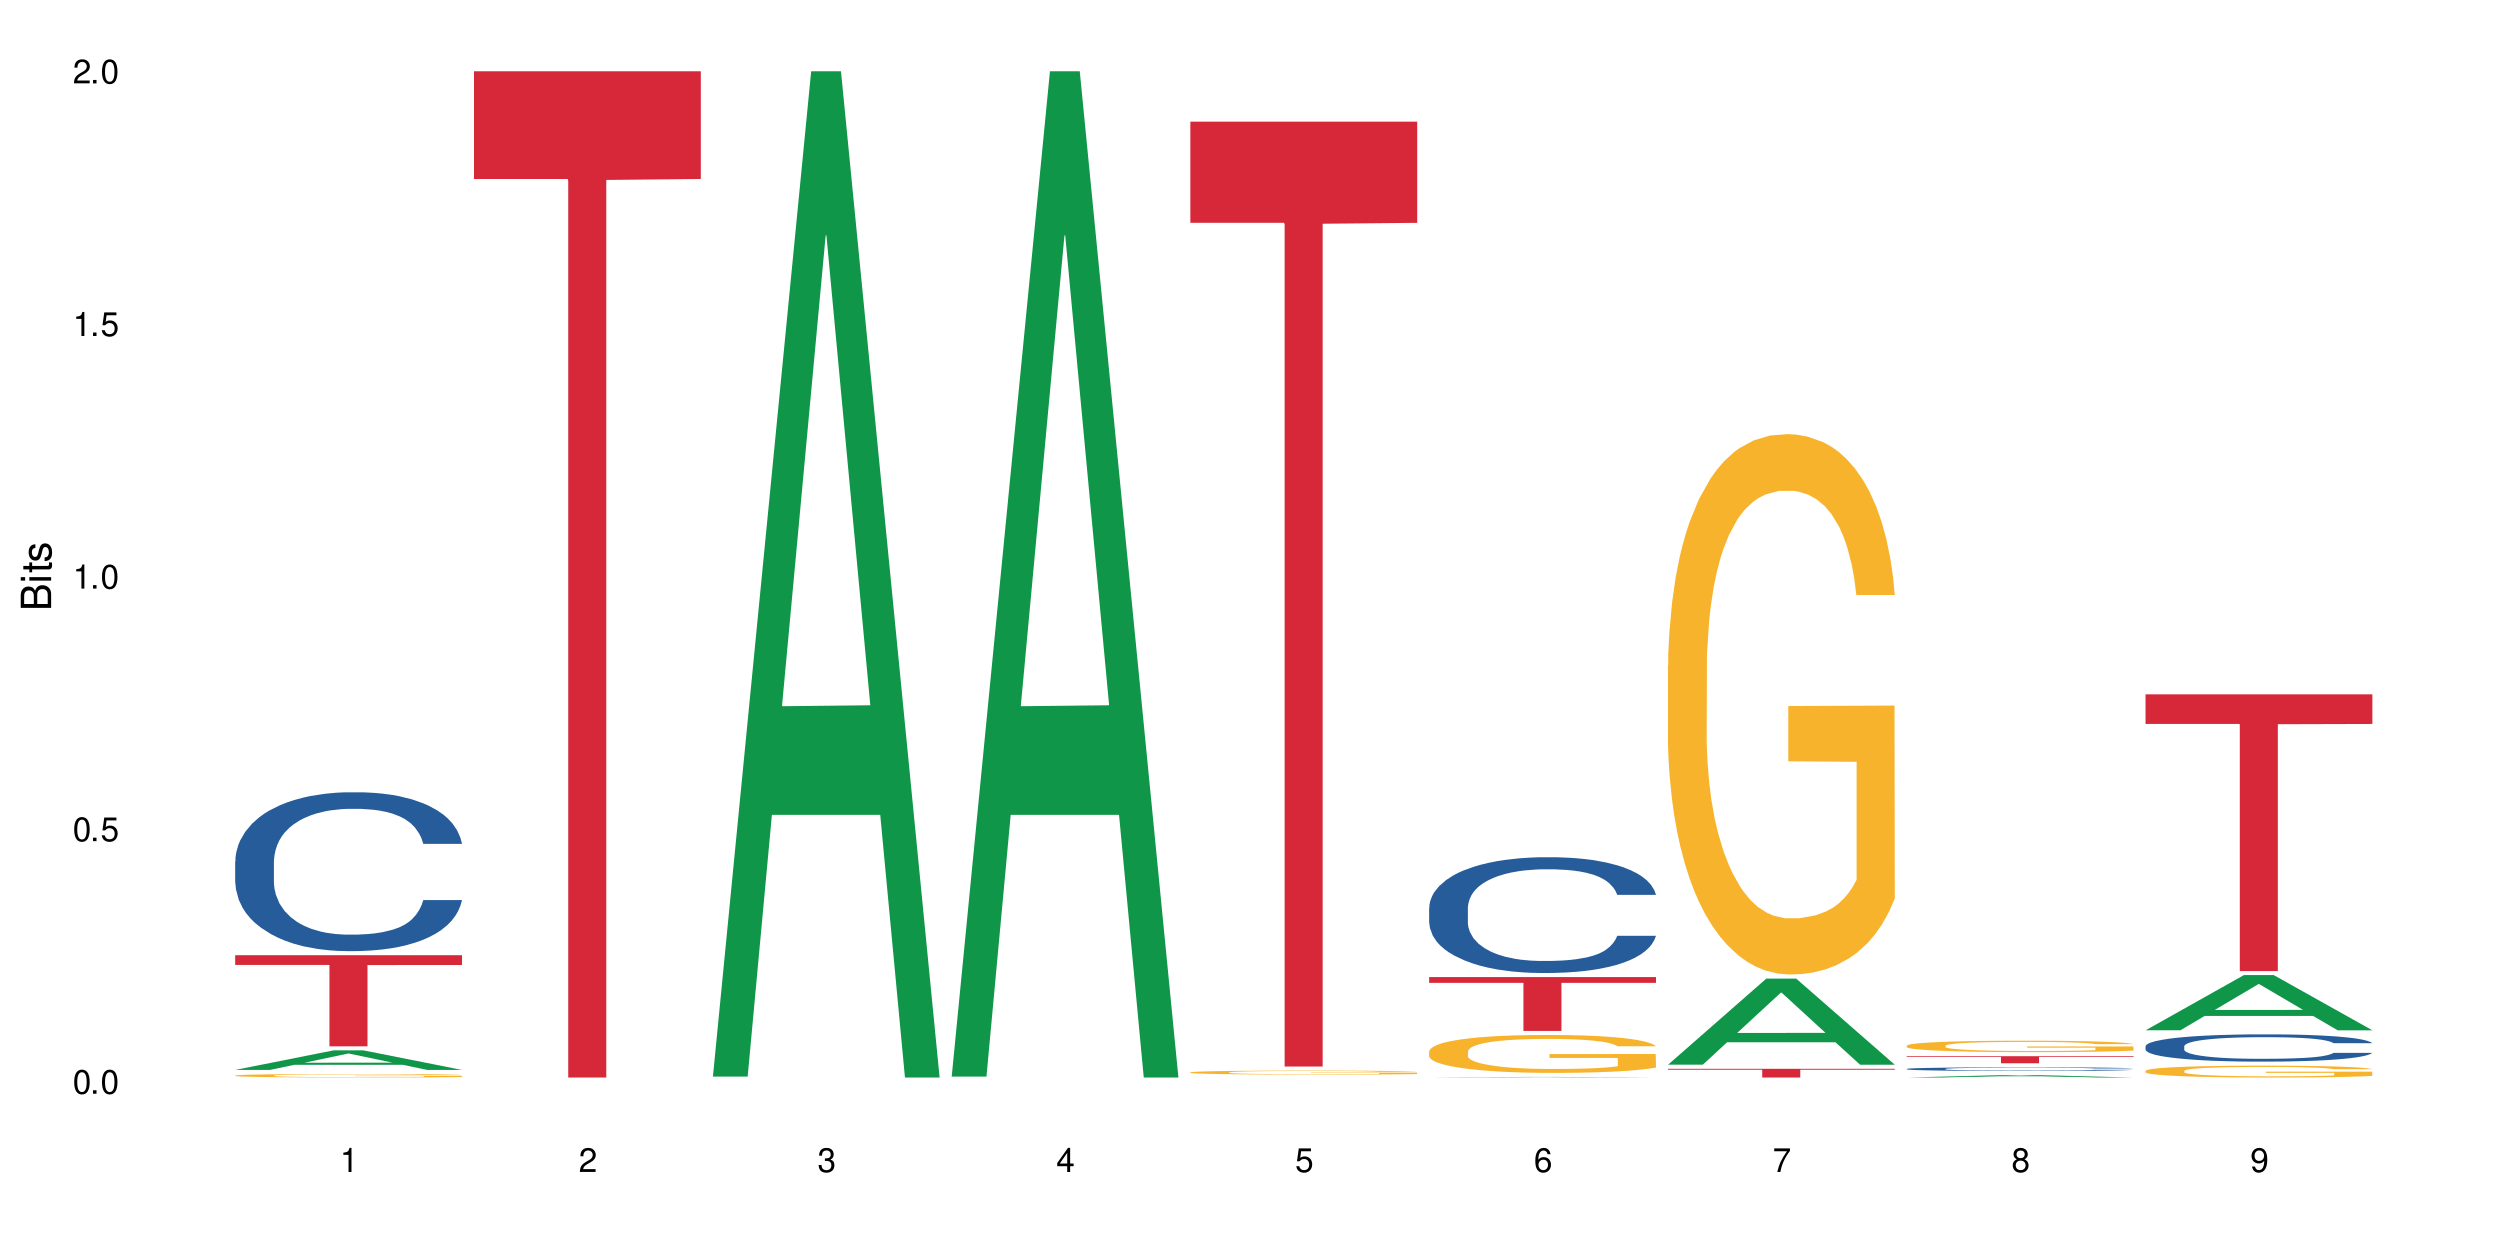 <?xml version="1.0" encoding="UTF-8"?>
<svg xmlns="http://www.w3.org/2000/svg" xmlns:xlink="http://www.w3.org/1999/xlink" width="720" height="360" viewBox="0 0 720 360">
<defs>
<g>
<g id="glyph-0-0">
</g>
<g id="glyph-0-1">
<path d="M 2.641 -6.938 C 2 -6.938 1.422 -6.656 1.078 -6.172 C 0.641 -5.562 0.406 -4.641 0.406 -3.359 C 0.406 -1.016 1.188 0.219 2.641 0.219 C 4.078 0.219 4.859 -1.016 4.859 -3.297 C 4.859 -4.641 4.656 -5.547 4.203 -6.172 C 3.844 -6.656 3.281 -6.938 2.641 -6.938 Z M 2.641 -6.188 C 3.547 -6.188 4 -5.25 4 -3.375 C 4 -1.406 3.562 -0.484 2.625 -0.484 C 1.734 -0.484 1.281 -1.438 1.281 -3.344 C 1.281 -5.25 1.734 -6.188 2.641 -6.188 Z M 2.641 -6.188 "/>
</g>
<g id="glyph-0-2">
<path d="M 1.828 -1 L 0.828 -1 L 0.828 0 L 1.828 0 Z M 1.828 -1 "/>
</g>
<g id="glyph-0-3">
<path d="M 4.562 -6.797 L 1.062 -6.797 L 0.547 -3.094 L 1.328 -3.094 C 1.719 -3.562 2.047 -3.734 2.578 -3.734 C 3.484 -3.734 4.062 -3.109 4.062 -2.094 C 4.062 -1.125 3.484 -0.531 2.578 -0.531 C 1.828 -0.531 1.375 -0.906 1.188 -1.672 L 0.328 -1.672 C 0.453 -1.109 0.547 -0.844 0.75 -0.594 C 1.125 -0.078 1.828 0.219 2.594 0.219 C 3.969 0.219 4.922 -0.781 4.922 -2.219 C 4.922 -3.562 4.031 -4.484 2.719 -4.484 C 2.25 -4.484 1.859 -4.359 1.469 -4.062 L 1.734 -5.969 L 4.562 -5.969 Z M 4.562 -6.797 "/>
</g>
<g id="glyph-0-4">
<path d="M 2.484 -4.938 L 2.484 0 L 3.328 0 L 3.328 -6.938 L 2.766 -6.938 C 2.469 -5.875 2.281 -5.734 0.984 -5.562 L 0.984 -4.938 Z M 2.484 -4.938 "/>
</g>
<g id="glyph-0-5">
<path d="M 4.859 -0.828 L 1.281 -0.828 C 1.359 -1.406 1.672 -1.781 2.5 -2.281 L 3.469 -2.828 C 4.406 -3.344 4.906 -4.062 4.906 -4.906 C 4.906 -5.484 4.672 -6.031 4.266 -6.406 C 3.859 -6.766 3.375 -6.938 2.719 -6.938 C 1.859 -6.938 1.219 -6.625 0.844 -6.031 C 0.609 -5.672 0.5 -5.234 0.484 -4.531 L 1.328 -4.531 C 1.359 -5.016 1.406 -5.281 1.531 -5.516 C 1.75 -5.938 2.188 -6.203 2.703 -6.203 C 3.469 -6.203 4.031 -5.641 4.031 -4.891 C 4.031 -4.344 3.719 -3.859 3.125 -3.516 L 2.234 -3 C 0.812 -2.172 0.406 -1.531 0.328 -0.016 L 4.859 -0.016 Z M 4.859 -0.828 "/>
</g>
<g id="glyph-0-6">
<path d="M 2.125 -3.188 L 2.578 -3.188 C 3.5 -3.188 3.984 -2.766 3.984 -1.922 C 3.984 -1.062 3.469 -0.531 2.594 -0.531 C 1.656 -0.531 1.203 -1 1.156 -2.016 L 0.312 -2.016 C 0.344 -1.453 0.438 -1.094 0.609 -0.781 C 0.953 -0.109 1.625 0.219 2.547 0.219 C 3.953 0.219 4.859 -0.625 4.859 -1.938 C 4.859 -2.828 4.516 -3.297 3.703 -3.594 C 4.344 -3.844 4.656 -4.328 4.656 -5.031 C 4.656 -6.219 3.875 -6.938 2.578 -6.938 C 1.203 -6.938 0.484 -6.172 0.453 -4.703 L 1.297 -4.703 C 1.312 -5.125 1.344 -5.359 1.453 -5.578 C 1.641 -5.969 2.062 -6.203 2.594 -6.203 C 3.344 -6.203 3.797 -5.75 3.797 -5 C 3.797 -4.516 3.609 -4.219 3.25 -4.047 C 3.016 -3.953 2.703 -3.922 2.125 -3.906 Z M 2.125 -3.188 "/>
</g>
<g id="glyph-0-7">
<path d="M 3.141 -1.672 L 3.141 0 L 3.984 0 L 3.984 -1.672 L 4.984 -1.672 L 4.984 -2.438 L 3.984 -2.438 L 3.984 -6.938 L 3.359 -6.938 L 0.266 -2.578 L 0.266 -1.672 Z M 3.141 -2.438 L 1 -2.438 L 3.141 -5.5 Z M 3.141 -2.438 "/>
</g>
<g id="glyph-0-8">
<path d="M 4.781 -5.125 C 4.609 -6.266 3.891 -6.938 2.844 -6.938 C 2.094 -6.938 1.422 -6.578 1.031 -5.953 C 0.594 -5.266 0.406 -4.422 0.406 -3.172 C 0.406 -2 0.578 -1.25 0.984 -0.641 C 1.359 -0.078 1.953 0.219 2.703 0.219 C 3.984 0.219 4.922 -0.75 4.922 -2.094 C 4.922 -3.375 4.062 -4.281 2.844 -4.281 C 2.172 -4.281 1.641 -4.031 1.281 -3.516 C 1.281 -5.234 1.828 -6.188 2.797 -6.188 C 3.391 -6.188 3.797 -5.797 3.938 -5.125 Z M 2.734 -3.531 C 3.547 -3.531 4.062 -2.953 4.062 -2.031 C 4.062 -1.156 3.484 -0.531 2.703 -0.531 C 1.922 -0.531 1.328 -1.188 1.328 -2.078 C 1.328 -2.938 1.906 -3.531 2.734 -3.531 Z M 2.734 -3.531 "/>
</g>
<g id="glyph-0-9">
<path d="M 4.984 -6.797 L 0.438 -6.797 L 0.438 -5.969 L 4.109 -5.969 C 2.5 -3.656 1.828 -2.234 1.328 0 L 2.219 0 C 2.594 -2.172 3.453 -4.047 4.984 -6.094 Z M 4.984 -6.797 "/>
</g>
<g id="glyph-0-10">
<path d="M 3.75 -3.656 C 4.469 -4.094 4.688 -4.438 4.688 -5.078 C 4.688 -6.172 3.844 -6.938 2.641 -6.938 C 1.438 -6.938 0.594 -6.172 0.594 -5.094 C 0.594 -4.438 0.812 -4.094 1.516 -3.656 C 0.734 -3.266 0.359 -2.703 0.359 -1.922 C 0.359 -0.656 1.281 0.219 2.641 0.219 C 3.984 0.219 4.922 -0.656 4.922 -1.922 C 4.922 -2.703 4.531 -3.266 3.75 -3.656 Z M 2.641 -6.188 C 3.359 -6.188 3.812 -5.75 3.812 -5.062 C 3.812 -4.406 3.344 -3.984 2.641 -3.984 C 1.922 -3.984 1.453 -4.406 1.453 -5.078 C 1.453 -5.75 1.922 -6.188 2.641 -6.188 Z M 2.641 -3.266 C 3.484 -3.266 4.062 -2.719 4.062 -1.906 C 4.062 -1.078 3.484 -0.531 2.625 -0.531 C 1.797 -0.531 1.219 -1.094 1.219 -1.906 C 1.219 -2.719 1.781 -3.266 2.641 -3.266 Z M 2.641 -3.266 "/>
</g>
<g id="glyph-0-11">
<path d="M 0.516 -1.578 C 0.672 -0.453 1.406 0.219 2.438 0.219 C 3.188 0.219 3.859 -0.141 4.266 -0.766 C 4.688 -1.453 4.891 -2.297 4.891 -3.547 C 4.891 -4.719 4.703 -5.453 4.312 -6.078 C 3.938 -6.641 3.344 -6.938 2.594 -6.938 C 1.297 -6.938 0.359 -5.969 0.359 -4.625 C 0.359 -3.344 1.234 -2.453 2.453 -2.453 C 3.094 -2.453 3.578 -2.672 4.016 -3.203 C 4 -1.484 3.469 -0.531 2.5 -0.531 C 1.906 -0.531 1.484 -0.906 1.359 -1.578 Z M 2.578 -6.203 C 3.375 -6.203 3.969 -5.531 3.969 -4.641 C 3.969 -3.797 3.391 -3.188 2.547 -3.188 C 1.734 -3.188 1.234 -3.766 1.234 -4.688 C 1.234 -5.562 1.797 -6.203 2.578 -6.203 Z M 2.578 -6.203 "/>
</g>
<g id="glyph-1-0">
</g>
<g id="glyph-1-1">
<path d="M 0 -0.953 L 0 -4.891 C 0 -5.719 -0.234 -6.344 -0.734 -6.797 C -1.188 -7.234 -1.812 -7.469 -2.5 -7.469 C -3.547 -7.469 -4.188 -7 -4.625 -5.875 C -4.984 -6.688 -5.625 -7.094 -6.531 -7.094 C -7.172 -7.094 -7.734 -6.859 -8.141 -6.391 C -8.562 -5.922 -8.75 -5.344 -8.75 -4.5 L -8.75 -0.953 Z M -4.984 -2.062 L -7.766 -2.062 L -7.766 -4.219 C -7.766 -4.844 -7.688 -5.203 -7.453 -5.5 C -7.219 -5.812 -6.859 -5.969 -6.375 -5.969 C -5.891 -5.969 -5.531 -5.812 -5.297 -5.5 C -5.062 -5.203 -4.984 -4.844 -4.984 -4.219 Z M -0.984 -2.062 L -4 -2.062 L -4 -4.781 C -4 -5.766 -3.438 -6.359 -2.484 -6.359 C -1.547 -6.359 -0.984 -5.766 -0.984 -4.781 Z M -0.984 -2.062 "/>
</g>
<g id="glyph-1-2">
<path d="M -6.281 -1.797 L -6.281 -0.797 L 0 -0.797 L 0 -1.797 Z M -8.75 -1.797 L -8.75 -0.797 L -7.484 -0.797 L -7.484 -1.797 Z M -8.75 -1.797 "/>
</g>
<g id="glyph-1-3">
<path d="M -6.281 -3.047 L -6.281 -2.016 L -8.016 -2.016 L -8.016 -1.016 L -6.281 -1.016 L -6.281 -0.172 L -5.469 -0.172 L -5.469 -1.016 L -0.719 -1.016 C -0.078 -1.016 0.281 -1.453 0.281 -2.234 C 0.281 -2.5 0.25 -2.719 0.188 -3.047 L -0.641 -3.047 C -0.609 -2.906 -0.594 -2.766 -0.594 -2.562 C -0.594 -2.141 -0.719 -2.016 -1.156 -2.016 L -5.469 -2.016 L -5.469 -3.047 Z M -6.281 -3.047 "/>
</g>
<g id="glyph-1-4">
<path d="M -4.531 -5.25 C -5.766 -5.25 -6.469 -4.422 -6.469 -2.969 C -6.469 -1.516 -5.719 -0.562 -4.547 -0.562 C -3.562 -0.562 -3.094 -1.062 -2.734 -2.562 L -2.516 -3.484 C -2.344 -4.188 -2.094 -4.469 -1.641 -4.469 C -1.047 -4.469 -0.641 -3.875 -0.641 -3 C -0.641 -2.453 -0.797 -2 -1.062 -1.75 C -1.25 -1.594 -1.422 -1.531 -1.875 -1.469 L -1.875 -0.406 C -0.422 -0.453 0.281 -1.266 0.281 -2.922 C 0.281 -4.5 -0.5 -5.516 -1.719 -5.516 C -2.656 -5.516 -3.172 -4.984 -3.469 -3.734 L -3.703 -2.766 C -3.891 -1.953 -4.156 -1.609 -4.594 -1.609 C -5.188 -1.609 -5.547 -2.125 -5.547 -2.938 C -5.547 -3.75 -5.203 -4.172 -4.531 -4.203 Z M -4.531 -5.25 "/>
</g>
</g>
</defs>
<rect x="-72" y="-36" width="864" height="432" fill="rgb(100%, 100%, 100%)" fill-opacity="1"/>
<path fill-rule="nonzero" fill="rgb(6.275%, 58.824%, 28.235%)" fill-opacity="1" d="M 67.73 308.133 L 67.801 308.129 L 96.07 302.504 L 104.656 302.504 L 133.066 308.141 L 123.082 308.141 L 115.965 306.668 L 84.762 306.668 L 77.781 308.133 L 67.73 308.133 L 87.766 306.059 L 113.102 306.055 L 100.469 303.422 L 100.328 303.418 L 100.188 303.434 L 87.695 306.055 L 87.766 306.059 Z M 67.73 308.133 "/>
<path fill-rule="nonzero" fill="rgb(14.51%, 36.078%, 60%)" fill-opacity="1" d="M 67.73 248.094 L 67.812 248.051 L 67.812 247.047 L 68.051 245.457 L 68.605 243.449 L 69.164 242.07 L 70.598 239.602 L 72.59 237.219 L 74.664 235.379 L 76.176 234.289 L 77.531 233.453 L 80.637 231.906 L 82.629 231.113 L 84.781 230.402 L 87.41 229.691 L 89.324 229.273 L 93.625 228.602 L 96.812 228.309 L 99.281 228.184 L 104.621 228.184 L 107.809 228.352 L 110.117 228.562 L 112.668 228.895 L 114.82 229.273 L 118.562 230.191 L 121.91 231.363 L 123.426 232.031 L 125.816 233.328 L 127.648 234.582 L 128.922 235.672 L 130.355 237.219 L 131.629 239.102 L 132.586 241.234 L 133.066 243.031 L 121.91 243.031 L 121.352 241.359 L 120.715 240.062 L 119.52 238.348 L 118.324 237.137 L 116.652 235.922 L 115.137 235.129 L 113.066 234.332 L 111.234 233.832 L 109.32 233.453 L 107.488 233.203 L 103.984 232.953 L 99.922 232.953 L 98.406 233.035 L 95.297 233.371 L 93.625 233.664 L 91.234 234.25 L 89.562 234.793 L 87.57 235.629 L 86.215 236.34 L 84.543 237.426 L 83.348 238.391 L 81.992 239.77 L 81.195 240.816 L 80.48 241.988 L 79.84 243.367 L 79.363 244.832 L 79.043 246.379 L 78.887 247.883 L 78.887 254.367 L 79.043 255.871 L 79.441 257.629 L 80.48 260.18 L 81.992 262.395 L 83.746 264.152 L 85.418 265.406 L 86.375 265.992 L 87.648 266.66 L 89.641 267.5 L 92.512 268.336 L 94.184 268.668 L 96.734 269.004 L 99.363 269.172 L 102.867 269.172 L 105.977 269.004 L 108.047 268.797 L 110.199 268.461 L 113.145 267.75 L 114.98 267.082 L 116.57 266.285 L 117.766 265.492 L 118.562 264.82 L 119.758 263.523 L 120.715 262.102 L 121.434 260.641 L 121.91 259.219 L 133.066 259.219 L 132.586 260.891 L 131.871 262.523 L 131.152 263.734 L 130.039 265.199 L 128.762 266.496 L 126.93 267.957 L 125.418 268.922 L 123.426 269.965 L 121.59 270.762 L 119.602 271.473 L 116.652 272.309 L 114.738 272.727 L 112.668 273.102 L 110.199 273.438 L 107.09 273.73 L 103.746 273.898 L 100.637 273.938 L 97.289 273.855 L 94.82 273.688 L 91.555 273.312 L 87.492 272.559 L 84.543 271.766 L 82.23 270.969 L 80.238 270.133 L 78.008 269.004 L 75.141 267.164 L 73.387 265.742 L 72.191 264.57 L 70.84 262.941 L 69.883 261.477 L 68.766 259.133 L 67.969 256.164 L 67.73 253.863 Z M 67.73 248.094 "/>
<path fill-rule="nonzero" fill="rgb(96.863%, 70.196%, 16.863%)" fill-opacity="1" d="M 67.73 309.742 L 67.812 309.742 L 67.812 309.723 L 68.129 309.684 L 68.926 309.625 L 69.961 309.574 L 71.078 309.539 L 71.793 309.52 L 72.988 309.488 L 74.023 309.469 L 76.656 309.426 L 80 309.387 L 81.832 309.371 L 83.906 309.355 L 86.852 309.336 L 88.207 309.332 L 92.352 309.316 L 97.051 309.305 L 104.621 309.305 L 107.887 309.309 L 112.348 309.316 L 114.898 309.328 L 116.891 309.336 L 118.961 309.348 L 121.512 309.367 L 123.902 309.391 L 125.816 309.414 L 127.727 309.441 L 129.32 309.473 L 130.676 309.504 L 131.871 309.543 L 132.586 309.578 L 133.066 309.609 L 121.988 309.609 L 121.352 309.578 L 120.637 309.551 L 119.441 309.52 L 118.246 309.496 L 117.051 309.48 L 114.82 309.457 L 112.906 309.441 L 110.516 309.426 L 108.207 309.418 L 105.578 309.414 L 103.984 309.41 L 99.762 309.41 L 95.938 309.418 L 93.707 309.426 L 92.113 309.434 L 89.879 309.445 L 88.527 309.457 L 87.73 309.465 L 85.34 309.496 L 83.746 309.52 L 82.871 309.539 L 81.754 309.566 L 80.957 309.594 L 80.082 309.629 L 79.602 309.66 L 78.965 309.723 L 78.887 309.891 L 79.125 309.926 L 79.602 309.965 L 80.238 310 L 81.195 310.035 L 82.152 310.062 L 83.824 310.098 L 85.258 310.125 L 86.375 310.141 L 88.527 310.164 L 89.402 310.172 L 91.473 310.191 L 93.625 310.203 L 96.254 310.215 L 98.246 310.219 L 101.434 310.227 L 105.496 310.227 L 110.277 310.219 L 113.305 310.211 L 115.379 310.203 L 116.73 310.199 L 118.406 310.188 L 119.602 310.18 L 120.715 310.168 L 122.07 310.152 L 122.07 309.926 L 102.391 309.926 L 102.391 309.82 L 132.984 309.82 L 133.066 310.188 L 131.391 310.215 L 129.32 310.238 L 127.328 310.258 L 125.258 310.273 L 122.309 310.289 L 119.918 310.301 L 116.254 310.316 L 112.906 310.324 L 109.402 310.328 L 106.293 310.332 L 99.363 310.332 L 95.855 310.324 L 93.066 310.316 L 90.52 310.309 L 87.969 310.297 L 84.781 310.277 L 82.711 310.262 L 80.559 310.242 L 78.406 310.219 L 76.496 310.191 L 75.219 310.172 L 73.945 310.148 L 72.59 310.121 L 71.316 310.09 L 70.359 310.059 L 69.484 310.027 L 68.848 309.996 L 68.211 309.953 L 67.891 309.918 L 67.73 309.891 Z M 67.73 309.742 "/>
<path fill-rule="nonzero" fill="rgb(83.922%, 15.686%, 22.353%)" fill-opacity="1" d="M 67.73 275.102 L 133.066 275.102 L 133.066 277.91 L 105.836 277.938 L 105.836 301.34 L 94.879 301.34 L 94.879 277.961 L 94.723 277.91 L 67.73 277.91 Z M 67.73 275.102 "/>
<path fill-rule="nonzero" fill="rgb(83.922%, 15.686%, 22.353%)" fill-opacity="1" d="M 136.504 20.527 L 201.836 20.527 L 201.836 51.547 L 174.609 51.82 L 174.609 310.332 L 163.652 310.332 L 163.652 52.094 L 163.496 51.547 L 136.504 51.547 Z M 136.504 20.527 "/>
<path fill-rule="nonzero" fill="rgb(6.275%, 58.824%, 28.235%)" fill-opacity="1" d="M 205.277 310.059 L 205.348 309.789 L 233.617 20.527 L 242.203 20.527 L 270.609 310.332 L 260.629 310.332 L 253.508 234.684 L 222.309 234.684 L 215.328 310.059 L 205.277 310.059 L 225.309 203.391 L 250.648 203.117 L 238.012 67.875 L 237.875 67.602 L 237.734 68.418 L 225.238 203.117 L 225.309 203.391 Z M 205.277 310.059 "/>
<path fill-rule="nonzero" fill="rgb(6.275%, 58.824%, 28.235%)" fill-opacity="1" d="M 274.051 310.059 L 274.117 309.789 L 302.387 20.527 L 310.973 20.527 L 339.383 310.332 L 329.402 310.332 L 322.281 234.684 L 291.082 234.684 L 284.102 310.059 L 274.051 310.059 L 294.082 203.391 L 319.422 203.117 L 306.785 67.875 L 306.645 67.602 L 306.508 68.418 L 294.012 203.117 L 294.082 203.391 Z M 274.051 310.059 "/>
<path fill-rule="nonzero" fill="rgb(96.863%, 70.196%, 16.863%)" fill-opacity="1" d="M 342.82 308.828 L 342.902 308.824 L 342.902 308.805 L 343.219 308.758 L 344.016 308.691 L 345.051 308.637 L 346.168 308.598 L 346.887 308.574 L 348.082 308.543 L 349.117 308.52 L 351.746 308.473 L 355.094 308.426 L 356.926 308.406 L 358.996 308.391 L 361.945 308.371 L 363.297 308.363 L 367.441 308.348 L 372.141 308.336 L 377.32 308.332 L 379.711 308.332 L 382.977 308.336 L 387.441 308.348 L 389.988 308.359 L 391.98 308.371 L 394.055 308.383 L 396.602 308.406 L 398.992 308.43 L 400.906 308.457 L 402.816 308.488 L 404.41 308.52 L 405.766 308.559 L 406.961 308.602 L 407.68 308.641 L 408.156 308.676 L 397.082 308.676 L 396.445 308.641 L 395.727 308.609 L 394.531 308.574 L 393.336 308.551 L 392.141 308.531 L 389.91 308.504 L 387.996 308.484 L 385.609 308.473 L 383.297 308.461 L 380.668 308.457 L 379.074 308.453 L 374.852 308.453 L 371.027 308.461 L 368.797 308.469 L 367.203 308.477 L 364.973 308.492 L 363.617 308.508 L 362.82 308.516 L 360.43 308.547 L 358.836 308.578 L 357.961 308.598 L 356.844 308.629 L 356.047 308.656 L 355.172 308.699 L 354.695 308.73 L 354.055 308.801 L 353.977 308.992 L 354.215 309.031 L 354.695 309.074 L 355.332 309.113 L 356.285 309.152 L 357.242 309.184 L 358.918 309.227 L 360.352 309.254 L 361.465 309.27 L 363.617 309.301 L 364.492 309.309 L 366.566 309.328 L 368.715 309.344 L 371.344 309.355 L 373.336 309.363 L 376.523 309.367 L 380.59 309.367 L 385.367 309.359 L 388.395 309.352 L 390.469 309.344 L 391.824 309.336 L 393.496 309.324 L 394.691 309.312 L 395.805 309.301 L 397.16 309.285 L 397.16 309.031 L 377.48 309.031 L 377.48 308.914 L 408.074 308.914 L 408.156 309.324 L 406.484 309.352 L 404.41 309.379 L 402.418 309.402 L 400.348 309.418 L 397.398 309.441 L 395.008 309.453 L 391.344 309.469 L 387.996 309.477 L 384.492 309.484 L 381.387 309.484 L 377.719 309.488 L 374.453 309.484 L 370.949 309.48 L 368.16 309.469 L 365.609 309.461 L 363.059 309.445 L 359.871 309.422 L 357.801 309.406 L 355.648 309.383 L 353.5 309.355 L 351.586 309.328 L 350.312 309.309 L 349.035 309.281 L 347.684 309.25 L 346.406 309.215 L 345.449 309.18 L 344.574 309.145 L 343.938 309.109 L 343.301 309.062 L 342.98 309.023 L 342.82 308.992 Z M 342.82 308.828 "/>
<path fill-rule="nonzero" fill="rgb(83.922%, 15.686%, 22.353%)" fill-opacity="1" d="M 342.82 35.047 L 408.156 35.047 L 408.156 64.176 L 380.926 64.434 L 380.926 307.168 L 369.973 307.168 L 369.973 64.688 L 369.812 64.176 L 342.82 64.176 Z M 342.82 35.047 "/>
<path fill-rule="nonzero" fill="rgb(6.275%, 58.824%, 28.235%)" fill-opacity="1" d="M 411.594 310.332 L 411.664 310.332 L 439.934 310.156 L 448.52 310.156 L 476.93 310.332 L 466.945 310.332 L 459.828 310.285 L 428.625 310.285 L 421.645 310.332 L 411.594 310.332 L 431.629 310.27 L 456.965 310.27 L 444.332 310.188 L 444.051 310.188 L 431.559 310.27 L 431.629 310.27 Z M 411.594 310.332 "/>
<path fill-rule="nonzero" fill="rgb(14.51%, 36.078%, 60%)" fill-opacity="1" d="M 411.594 261.402 L 411.676 261.371 L 411.676 260.641 L 411.914 259.48 L 412.473 258.02 L 413.027 257.012 L 414.461 255.215 L 416.453 253.477 L 418.527 252.137 L 420.039 251.344 L 421.395 250.734 L 424.5 249.609 L 426.492 249.031 L 428.645 248.512 L 431.273 247.992 L 433.188 247.688 L 437.488 247.199 L 440.676 246.988 L 443.145 246.895 L 448.484 246.895 L 451.672 247.02 L 453.98 247.172 L 456.531 247.414 L 458.684 247.688 L 462.426 248.359 L 465.773 249.211 L 467.289 249.699 L 469.68 250.645 L 471.512 251.559 L 472.785 252.352 L 474.219 253.477 L 475.496 254.848 L 476.449 256.402 L 476.93 257.715 L 465.773 257.715 L 465.215 256.496 L 464.578 255.551 L 463.383 254.301 L 462.188 253.418 L 460.516 252.535 L 459 251.953 L 456.93 251.375 L 455.098 251.012 L 453.184 250.734 L 451.352 250.555 L 447.848 250.371 L 443.785 250.371 L 442.27 250.43 L 439.164 250.676 L 437.488 250.887 L 435.098 251.316 L 433.426 251.711 L 431.434 252.32 L 430.078 252.84 L 428.406 253.629 L 427.211 254.332 L 425.855 255.336 L 425.059 256.098 L 424.344 256.953 L 423.707 257.957 L 423.227 259.023 L 422.91 260.152 L 422.75 261.25 L 422.75 265.973 L 422.91 267.07 L 423.309 268.348 L 424.344 270.207 L 425.855 271.824 L 427.609 273.102 L 429.281 274.016 L 430.238 274.441 L 431.512 274.93 L 433.504 275.539 L 436.375 276.148 L 438.047 276.395 L 440.598 276.637 L 443.227 276.758 L 446.73 276.758 L 449.84 276.637 L 451.91 276.484 L 454.062 276.242 L 457.008 275.723 L 458.844 275.234 L 460.438 274.656 L 461.629 274.078 L 462.426 273.59 L 463.621 272.645 L 464.578 271.609 L 465.297 270.543 L 465.773 269.508 L 476.93 269.508 L 476.449 270.727 L 475.734 271.914 L 475.016 272.797 L 473.902 273.863 L 472.625 274.809 L 470.793 275.875 L 469.281 276.574 L 467.289 277.336 L 465.457 277.918 L 463.465 278.434 L 460.516 279.043 L 458.602 279.348 L 456.531 279.625 L 454.062 279.867 L 450.953 280.082 L 447.609 280.203 L 444.5 280.234 L 441.152 280.172 L 438.684 280.051 L 435.418 279.777 L 431.355 279.227 L 428.406 278.648 L 426.094 278.07 L 424.105 277.461 L 421.871 276.637 L 419.004 275.297 L 417.25 274.262 L 416.055 273.406 L 414.703 272.219 L 413.746 271.152 L 412.629 269.445 L 411.832 267.281 L 411.594 265.605 Z M 411.594 261.402 "/>
<path fill-rule="nonzero" fill="rgb(96.863%, 70.196%, 16.863%)" fill-opacity="1" d="M 411.594 302.75 L 411.676 302.738 L 411.676 302.539 L 411.992 302.09 L 412.789 301.473 L 413.824 300.965 L 414.941 300.566 L 415.656 300.355 L 416.852 300.055 L 417.891 299.836 L 420.52 299.387 L 423.863 298.969 L 425.695 298.789 L 427.77 298.621 L 430.715 298.43 L 432.07 298.359 L 436.215 298.199 L 440.914 298.102 L 446.094 298.07 L 448.484 298.082 L 451.75 298.121 L 456.211 298.23 L 458.762 298.332 L 460.754 298.43 L 462.824 298.559 L 465.375 298.758 L 467.766 299 L 469.68 299.238 L 471.59 299.539 L 473.184 299.855 L 474.539 300.207 L 475.734 300.625 L 476.449 300.973 L 476.93 301.324 L 465.855 301.324 L 465.215 300.973 L 464.5 300.703 L 463.305 300.375 L 462.109 300.137 L 460.914 299.945 L 458.684 299.688 L 456.77 299.527 L 454.379 299.387 L 452.07 299.297 L 449.441 299.238 L 447.848 299.219 L 443.625 299.219 L 439.801 299.289 L 437.57 299.367 L 435.977 299.449 L 433.746 299.598 L 432.391 299.719 L 431.594 299.797 L 429.203 300.105 L 427.609 300.387 L 426.734 300.574 L 425.617 300.875 L 424.82 301.145 L 423.945 301.543 L 423.465 301.84 L 422.828 302.52 L 422.75 304.316 L 422.988 304.695 L 423.465 305.102 L 424.105 305.461 L 425.059 305.84 L 426.016 306.129 L 427.688 306.52 L 429.125 306.777 L 430.238 306.949 L 432.391 307.219 L 433.266 307.309 L 435.336 307.488 L 437.488 307.625 L 440.117 307.746 L 442.109 307.805 L 445.297 307.855 L 449.359 307.855 L 454.141 307.797 L 457.168 307.715 L 459.242 307.637 L 460.594 307.566 L 462.27 307.457 L 463.465 307.359 L 464.578 307.246 L 465.934 307.078 L 465.934 304.695 L 446.254 304.684 L 446.254 303.566 L 476.848 303.559 L 476.93 307.457 L 475.254 307.727 L 473.184 307.984 L 471.191 308.184 L 469.121 308.355 L 466.172 308.543 L 463.781 308.664 L 460.117 308.805 L 456.77 308.895 L 453.266 308.953 L 450.156 308.984 L 446.492 308.992 L 443.227 308.973 L 439.719 308.914 L 436.93 308.832 L 434.383 308.734 L 431.832 308.605 L 428.645 308.395 L 426.574 308.227 L 424.422 308.016 L 422.27 307.766 L 420.359 307.496 L 419.082 307.289 L 417.809 307.047 L 416.453 306.75 L 415.18 306.41 L 414.223 306.102 L 413.348 305.75 L 412.711 305.422 L 412.074 304.973 L 411.754 304.613 L 411.594 304.305 Z M 411.594 302.75 "/>
<path fill-rule="nonzero" fill="rgb(83.922%, 15.686%, 22.353%)" fill-opacity="1" d="M 411.594 281.395 L 476.93 281.395 L 476.93 283.059 L 449.699 283.07 L 449.699 296.906 L 438.746 296.906 L 438.746 283.086 L 438.586 283.059 L 411.594 283.059 Z M 411.594 281.395 "/>
<path fill-rule="nonzero" fill="rgb(6.275%, 58.824%, 28.235%)" fill-opacity="1" d="M 480.367 306.625 L 480.438 306.602 L 508.707 281.828 L 517.293 281.828 L 545.703 306.648 L 535.719 306.648 L 528.602 300.172 L 497.398 300.172 L 490.418 306.625 L 480.367 306.625 L 500.398 297.488 L 525.738 297.465 L 513.105 285.883 L 512.965 285.859 L 512.824 285.93 L 500.332 297.465 L 500.398 297.488 Z M 480.367 306.625 "/>
<path fill-rule="nonzero" fill="rgb(96.863%, 70.196%, 16.863%)" fill-opacity="1" d="M 480.367 191.684 L 480.445 191.543 L 480.445 188.699 L 480.766 182.301 L 481.562 173.488 L 482.598 166.242 L 483.715 160.555 L 484.43 157.57 L 485.625 153.305 L 486.66 150.18 L 489.289 143.781 L 492.637 137.812 L 494.469 135.254 L 496.543 132.836 L 499.488 130.137 L 500.844 129.141 L 504.988 126.867 L 509.688 125.445 L 514.867 125.02 L 517.258 125.16 L 520.523 125.73 L 524.984 127.293 L 527.535 128.715 L 529.527 130.137 L 531.598 131.984 L 534.148 134.828 L 536.539 138.238 L 538.449 141.648 L 540.363 145.914 L 541.957 150.461 L 543.312 155.438 L 544.508 161.406 L 545.223 166.383 L 545.703 171.359 L 534.625 171.359 L 533.988 166.383 L 533.273 162.543 L 532.078 157.855 L 530.883 154.441 L 529.688 151.742 L 527.457 148.047 L 525.543 145.773 L 523.152 143.781 L 520.844 142.504 L 518.215 141.648 L 516.621 141.367 L 512.398 141.367 L 508.574 142.359 L 506.34 143.496 L 504.746 144.633 L 502.516 146.766 L 501.164 148.473 L 500.367 149.609 L 497.977 154.016 L 496.383 157.996 L 495.504 160.695 L 494.391 164.961 L 493.594 168.801 L 492.719 174.484 L 492.238 178.75 L 491.602 188.414 L 491.523 214 L 491.762 219.402 L 492.238 225.23 L 492.875 230.348 L 493.832 235.75 L 494.789 239.871 L 496.461 245.414 L 497.895 249.109 L 499.012 251.527 L 501.164 255.363 L 502.039 256.645 L 504.109 259.203 L 506.262 261.191 L 508.891 262.898 L 510.883 263.75 L 514.07 264.461 L 518.133 264.461 L 522.914 263.609 L 525.941 262.473 L 528.012 261.336 L 529.367 260.34 L 531.039 258.777 L 532.234 257.355 L 533.352 255.789 L 534.707 253.375 L 534.707 219.402 L 515.027 219.258 L 515.027 203.34 L 545.621 203.199 L 545.703 258.777 L 544.027 262.613 L 541.957 266.309 L 539.965 269.152 L 537.895 271.566 L 534.945 274.27 L 532.555 275.977 L 528.891 277.965 L 525.543 279.242 L 522.039 280.098 L 518.93 280.523 L 515.266 280.664 L 512 280.383 L 508.492 279.527 L 505.703 278.391 L 503.156 276.969 L 500.605 275.121 L 497.418 272.137 L 495.348 269.719 L 493.195 266.734 L 491.043 263.184 L 489.133 259.344 L 487.855 256.359 L 486.582 252.949 L 485.227 248.684 L 483.953 243.852 L 482.996 239.445 L 482.121 234.469 L 481.484 229.777 L 480.844 223.383 L 480.527 218.266 L 480.367 213.859 Z M 480.367 191.684 "/>
<path fill-rule="nonzero" fill="rgb(83.922%, 15.686%, 22.353%)" fill-opacity="1" d="M 480.367 307.812 L 545.703 307.812 L 545.703 308.082 L 518.473 308.086 L 518.473 310.332 L 507.516 310.332 L 507.516 308.086 L 507.359 308.082 L 480.367 308.082 Z M 480.367 307.812 "/>
<path fill-rule="nonzero" fill="rgb(6.275%, 58.824%, 28.235%)" fill-opacity="1" d="M 549.141 310.332 L 549.211 310.332 L 577.48 309.605 L 586.066 309.605 L 614.473 310.332 L 604.492 310.332 L 597.371 310.141 L 566.172 310.141 L 559.191 310.332 L 549.141 310.332 L 569.172 310.062 L 594.512 310.062 L 581.875 309.723 L 581.598 309.723 L 569.102 310.062 L 569.172 310.062 Z M 549.141 310.332 "/>
<path fill-rule="nonzero" fill="rgb(14.51%, 36.078%, 60%)" fill-opacity="1" d="M 549.141 307.844 L 549.219 307.84 L 549.219 307.816 L 549.457 307.781 L 550.016 307.734 L 550.574 307.703 L 552.008 307.645 L 554 307.59 L 556.07 307.547 L 557.586 307.523 L 558.941 307.504 L 562.047 307.469 L 564.039 307.449 L 566.191 307.434 L 568.82 307.418 L 570.73 307.406 L 575.035 307.391 L 578.223 307.383 L 586.031 307.383 L 589.215 307.387 L 591.527 307.391 L 594.078 307.398 L 596.227 307.406 L 599.973 307.43 L 603.32 307.457 L 604.832 307.469 L 607.223 307.5 L 609.055 307.531 L 610.332 307.555 L 611.766 307.59 L 613.039 307.633 L 613.996 307.684 L 614.473 307.727 L 603.32 307.727 L 602.762 307.688 L 602.125 307.656 L 600.93 307.617 L 599.734 307.59 L 598.062 307.559 L 596.547 307.543 L 594.477 307.523 L 592.645 307.512 L 590.73 307.504 L 588.898 307.496 L 585.391 307.492 L 579.816 307.492 L 576.707 307.5 L 575.035 307.508 L 572.645 307.523 L 570.973 307.535 L 568.98 307.555 L 567.625 307.57 L 565.953 307.594 L 564.758 307.617 L 563.402 307.648 L 562.605 307.672 L 561.887 307.699 L 561.25 307.734 L 560.773 307.766 L 560.453 307.801 L 560.293 307.836 L 560.293 307.988 L 560.453 308.023 L 560.852 308.062 L 561.887 308.121 L 563.402 308.172 L 565.156 308.215 L 566.828 308.242 L 567.785 308.258 L 569.059 308.27 L 571.051 308.289 L 573.918 308.309 L 575.594 308.316 L 578.141 308.324 L 580.77 308.328 L 584.277 308.328 L 587.383 308.324 L 589.457 308.32 L 591.605 308.312 L 594.555 308.297 L 596.387 308.281 L 597.98 308.262 L 599.176 308.246 L 599.973 308.23 L 601.168 308.199 L 602.125 308.168 L 602.84 308.133 L 603.32 308.098 L 614.473 308.098 L 613.996 308.137 L 613.277 308.176 L 612.562 308.203 L 611.445 308.238 L 610.172 308.27 L 608.34 308.301 L 606.824 308.324 L 604.832 308.348 L 603 308.367 L 601.008 308.383 L 598.062 308.402 L 596.148 308.41 L 594.078 308.422 L 591.605 308.43 L 588.5 308.434 L 585.152 308.438 L 582.047 308.441 L 578.699 308.438 L 576.23 308.434 L 572.965 308.426 L 568.898 308.406 L 565.953 308.391 L 563.641 308.371 L 561.648 308.352 L 559.418 308.324 L 556.551 308.281 L 554.797 308.25 L 553.602 308.223 L 552.246 308.184 L 551.293 308.152 L 550.176 308.098 L 549.379 308.027 L 549.141 307.977 Z M 549.141 307.844 "/>
<path fill-rule="nonzero" fill="rgb(96.863%, 70.196%, 16.863%)" fill-opacity="1" d="M 549.141 301.137 L 549.219 301.133 L 549.219 301.074 L 549.539 300.938 L 550.336 300.75 L 551.371 300.598 L 552.484 300.477 L 553.203 300.414 L 554.398 300.324 L 555.434 300.258 L 558.062 300.121 L 561.41 299.992 L 563.242 299.941 L 565.312 299.887 L 568.262 299.832 L 569.617 299.809 L 573.758 299.762 L 578.461 299.73 L 583.641 299.723 L 586.031 299.727 L 589.297 299.738 L 593.758 299.77 L 596.309 299.801 L 598.301 299.832 L 600.371 299.871 L 602.922 299.93 L 605.312 300.004 L 607.223 300.074 L 609.137 300.164 L 610.73 300.262 L 612.082 300.367 L 613.277 300.496 L 613.996 300.602 L 614.473 300.707 L 603.398 300.707 L 602.762 300.602 L 602.043 300.52 L 600.848 300.418 L 599.652 300.348 L 598.461 300.289 L 596.227 300.211 L 594.316 300.164 L 591.926 300.121 L 589.613 300.094 L 586.984 300.074 L 585.391 300.07 L 581.168 300.07 L 577.344 300.09 L 575.113 300.113 L 573.52 300.141 L 571.289 300.184 L 569.934 300.219 L 569.137 300.246 L 566.75 300.336 L 565.156 300.422 L 564.277 300.48 L 563.164 300.57 L 562.367 300.652 L 561.488 300.773 L 561.012 300.863 L 560.375 301.066 L 560.293 301.609 L 560.535 301.723 L 561.012 301.848 L 561.648 301.957 L 562.605 302.07 L 563.562 302.156 L 565.234 302.273 L 566.668 302.352 L 567.785 302.406 L 569.934 302.484 L 570.812 302.512 L 572.883 302.566 L 575.035 302.609 L 577.664 302.645 L 579.656 302.664 L 582.844 302.68 L 586.906 302.68 L 591.688 302.66 L 594.715 302.637 L 596.785 302.613 L 598.141 302.59 L 599.812 302.559 L 601.008 302.527 L 602.125 302.496 L 603.48 302.445 L 603.48 301.723 L 583.797 301.719 L 583.797 301.383 L 614.395 301.379 L 614.473 302.559 L 612.801 302.641 L 610.73 302.719 L 608.738 302.777 L 606.664 302.828 L 603.719 302.887 L 601.328 302.922 L 597.664 302.965 L 594.316 302.992 L 590.809 303.012 L 587.703 303.02 L 584.039 303.023 L 580.77 303.016 L 577.266 303 L 574.477 302.973 L 571.926 302.945 L 569.379 302.906 L 566.191 302.84 L 564.117 302.789 L 561.969 302.727 L 559.816 302.652 L 557.902 302.57 L 556.629 302.508 L 555.355 302.434 L 554 302.344 L 552.727 302.242 L 551.77 302.148 L 550.895 302.043 L 550.254 301.945 L 549.617 301.809 L 549.301 301.699 L 549.141 301.605 Z M 549.141 301.137 "/>
<path fill-rule="nonzero" fill="rgb(83.922%, 15.686%, 22.353%)" fill-opacity="1" d="M 549.141 304.188 L 614.473 304.188 L 614.473 304.402 L 587.246 304.406 L 587.246 306.219 L 576.289 306.219 L 576.289 304.406 L 576.129 304.402 L 549.141 304.402 Z M 549.141 304.188 "/>
<path fill-rule="nonzero" fill="rgb(6.275%, 58.824%, 28.235%)" fill-opacity="1" d="M 617.914 296.719 L 617.98 296.703 L 646.25 280.824 L 654.836 280.824 L 683.246 296.734 L 673.266 296.734 L 666.145 292.582 L 634.945 292.582 L 627.965 296.719 L 617.914 296.719 L 637.945 290.863 L 663.285 290.848 L 650.648 283.426 L 650.512 283.41 L 650.371 283.453 L 637.875 290.848 L 637.945 290.863 Z M 617.914 296.719 "/>
<path fill-rule="nonzero" fill="rgb(14.51%, 36.078%, 60%)" fill-opacity="1" d="M 617.914 301.312 L 617.992 301.309 L 617.992 301.137 L 618.23 300.863 L 618.789 300.516 L 619.348 300.281 L 620.781 299.855 L 622.773 299.449 L 624.844 299.133 L 626.359 298.945 L 627.711 298.801 L 630.82 298.535 L 632.812 298.398 L 634.965 298.277 L 637.594 298.156 L 639.504 298.086 L 643.809 297.969 L 646.996 297.918 L 649.465 297.898 L 654.801 297.898 L 657.988 297.926 L 660.301 297.961 L 662.852 298.02 L 665 298.086 L 668.746 298.242 L 672.094 298.441 L 673.605 298.559 L 675.996 298.781 L 677.828 298.996 L 679.102 299.184 L 680.539 299.449 L 681.812 299.77 L 682.77 300.137 L 683.246 300.445 L 672.094 300.445 L 671.535 300.16 L 670.898 299.938 L 669.703 299.641 L 668.508 299.434 L 666.832 299.227 L 665.32 299.09 L 663.246 298.953 L 661.414 298.867 L 659.504 298.801 L 657.672 298.758 L 654.164 298.715 L 650.102 298.715 L 648.586 298.73 L 645.48 298.789 L 643.809 298.84 L 641.418 298.938 L 639.742 299.031 L 637.75 299.176 L 636.398 299.297 L 634.723 299.484 L 633.527 299.648 L 632.176 299.887 L 631.379 300.066 L 630.66 300.266 L 630.023 300.504 L 629.547 300.754 L 629.227 301.02 L 629.066 301.277 L 629.066 302.391 L 629.227 302.648 L 629.625 302.949 L 630.66 303.387 L 632.176 303.77 L 633.926 304.07 L 635.602 304.285 L 636.559 304.387 L 637.832 304.5 L 639.824 304.645 L 642.691 304.789 L 644.363 304.844 L 646.914 304.902 L 649.543 304.93 L 653.051 304.93 L 656.156 304.902 L 658.227 304.867 L 660.379 304.809 L 663.328 304.688 L 665.16 304.574 L 666.754 304.438 L 667.949 304.301 L 668.746 304.184 L 669.941 303.961 L 670.898 303.719 L 671.613 303.469 L 672.094 303.223 L 683.246 303.223 L 682.77 303.512 L 682.051 303.789 L 681.336 304 L 680.219 304.25 L 678.945 304.473 L 677.113 304.723 L 675.598 304.887 L 673.605 305.066 L 671.773 305.203 L 669.781 305.328 L 666.832 305.469 L 664.922 305.543 L 662.852 305.605 L 660.379 305.664 L 657.273 305.715 L 653.926 305.742 L 650.82 305.75 L 647.473 305.734 L 645.004 305.707 L 641.734 305.641 L 637.672 305.512 L 634.723 305.375 L 632.414 305.242 L 630.422 305.098 L 628.191 304.902 L 625.324 304.586 L 623.57 304.344 L 622.375 304.141 L 621.02 303.863 L 620.062 303.609 L 618.949 303.211 L 618.152 302.699 L 617.914 302.305 Z M 617.914 301.312 "/>
<path fill-rule="nonzero" fill="rgb(96.863%, 70.196%, 16.863%)" fill-opacity="1" d="M 617.914 308.379 L 617.992 308.375 L 617.992 308.312 L 618.312 308.172 L 619.109 307.977 L 620.145 307.82 L 621.258 307.695 L 621.977 307.629 L 623.172 307.535 L 624.207 307.465 L 626.836 307.324 L 630.184 307.195 L 632.016 307.137 L 634.086 307.086 L 637.035 307.027 L 638.391 307.004 L 642.531 306.953 L 647.234 306.922 L 652.414 306.914 L 654.801 306.918 L 658.07 306.93 L 662.531 306.965 L 665.082 306.996 L 667.074 307.027 L 669.145 307.066 L 671.695 307.129 L 674.082 307.203 L 675.996 307.277 L 677.91 307.371 L 679.5 307.473 L 680.855 307.582 L 682.051 307.715 L 682.77 307.824 L 683.246 307.93 L 672.172 307.93 L 671.535 307.824 L 670.816 307.738 L 669.621 307.637 L 668.426 307.559 L 667.23 307.5 L 665 307.418 L 663.09 307.371 L 660.699 307.324 L 658.387 307.297 L 655.758 307.277 L 654.164 307.273 L 649.941 307.273 L 646.117 307.293 L 643.887 307.32 L 642.293 307.344 L 640.062 307.391 L 638.707 307.43 L 637.91 307.453 L 635.52 307.551 L 633.926 307.637 L 633.051 307.699 L 631.934 307.793 L 631.141 307.875 L 630.262 308 L 629.785 308.094 L 629.148 308.305 L 629.066 308.867 L 629.305 308.988 L 629.785 309.113 L 630.422 309.227 L 631.379 309.348 L 632.332 309.438 L 634.008 309.559 L 635.441 309.641 L 636.559 309.691 L 638.707 309.777 L 639.586 309.805 L 641.656 309.859 L 643.809 309.906 L 646.438 309.941 L 648.43 309.961 L 651.617 309.977 L 655.68 309.977 L 660.461 309.957 L 663.488 309.934 L 665.559 309.906 L 666.914 309.887 L 668.586 309.852 L 669.781 309.82 L 670.898 309.785 L 672.25 309.734 L 672.25 308.988 L 652.57 308.984 L 652.57 308.633 L 683.168 308.633 L 683.246 309.852 L 681.574 309.938 L 679.5 310.016 L 677.512 310.078 L 675.438 310.133 L 672.492 310.191 L 670.102 310.23 L 666.434 310.273 L 663.09 310.301 L 659.582 310.32 L 656.477 310.328 L 652.809 310.332 L 649.543 310.328 L 646.039 310.309 L 643.25 310.281 L 640.699 310.25 L 638.148 310.211 L 634.965 310.145 L 632.891 310.094 L 630.742 310.027 L 628.59 309.949 L 626.676 309.863 L 625.402 309.797 L 624.129 309.723 L 622.773 309.629 L 621.496 309.523 L 620.543 309.426 L 619.664 309.316 L 619.027 309.215 L 618.391 309.074 L 618.07 308.961 L 617.914 308.863 Z M 617.914 308.379 "/>
<path fill-rule="nonzero" fill="rgb(83.922%, 15.686%, 22.353%)" fill-opacity="1" d="M 617.914 199.973 L 683.246 199.973 L 683.246 208.5 L 656.016 208.578 L 656.016 279.664 L 645.062 279.664 L 645.062 208.652 L 644.902 208.5 L 617.914 208.5 Z M 617.914 199.973 "/>
<g fill="rgb(0%, 0%, 0%)" fill-opacity="1">
<use xlink:href="#glyph-0-1" x="20.965" y="314.993"/>
<use xlink:href="#glyph-0-2" x="25.965" y="314.993"/>
<use xlink:href="#glyph-0-1" x="28.965" y="314.993"/>
</g>
<g fill="rgb(0%, 0%, 0%)" fill-opacity="1">
<use xlink:href="#glyph-0-1" x="20.965" y="242.251"/>
<use xlink:href="#glyph-0-2" x="25.965" y="242.251"/>
<use xlink:href="#glyph-0-3" x="28.965" y="242.251"/>
</g>
<g fill="rgb(0%, 0%, 0%)" fill-opacity="1">
<use xlink:href="#glyph-0-4" x="20.965" y="169.509"/>
<use xlink:href="#glyph-0-2" x="25.965" y="169.509"/>
<use xlink:href="#glyph-0-1" x="28.965" y="169.509"/>
</g>
<g fill="rgb(0%, 0%, 0%)" fill-opacity="1">
<use xlink:href="#glyph-0-4" x="20.965" y="96.767"/>
<use xlink:href="#glyph-0-2" x="25.965" y="96.767"/>
<use xlink:href="#glyph-0-3" x="28.965" y="96.767"/>
</g>
<g fill="rgb(0%, 0%, 0%)" fill-opacity="1">
<use xlink:href="#glyph-0-5" x="20.965" y="24.024"/>
<use xlink:href="#glyph-0-2" x="25.965" y="24.024"/>
<use xlink:href="#glyph-0-1" x="28.965" y="24.024"/>
</g>
<g fill="rgb(0%, 0%, 0%)" fill-opacity="1">
<use xlink:href="#glyph-0-4" x="97.898" y="337.532"/>
</g>
<g fill="rgb(0%, 0%, 0%)" fill-opacity="1">
<use xlink:href="#glyph-0-5" x="166.672" y="337.532"/>
</g>
<g fill="rgb(0%, 0%, 0%)" fill-opacity="1">
<use xlink:href="#glyph-0-6" x="235.445" y="337.532"/>
</g>
<g fill="rgb(0%, 0%, 0%)" fill-opacity="1">
<use xlink:href="#glyph-0-7" x="304.215" y="337.532"/>
</g>
<g fill="rgb(0%, 0%, 0%)" fill-opacity="1">
<use xlink:href="#glyph-0-3" x="372.988" y="337.532"/>
</g>
<g fill="rgb(0%, 0%, 0%)" fill-opacity="1">
<use xlink:href="#glyph-0-8" x="441.762" y="337.532"/>
</g>
<g fill="rgb(0%, 0%, 0%)" fill-opacity="1">
<use xlink:href="#glyph-0-9" x="510.535" y="337.532"/>
</g>
<g fill="rgb(0%, 0%, 0%)" fill-opacity="1">
<use xlink:href="#glyph-0-10" x="579.309" y="337.532"/>
</g>
<g fill="rgb(0%, 0%, 0%)" fill-opacity="1">
<use xlink:href="#glyph-0-11" x="648.078" y="337.532"/>
</g>
<g fill="rgb(0%, 0%, 0%)" fill-opacity="1">
<use xlink:href="#glyph-1-1" x="14.725" y="176.012"/>
<use xlink:href="#glyph-1-2" x="14.725" y="168.012"/>
<use xlink:href="#glyph-1-3" x="14.725" y="165.012"/>
<use xlink:href="#glyph-1-4" x="14.725" y="162.012"/>
</g>
</svg>

